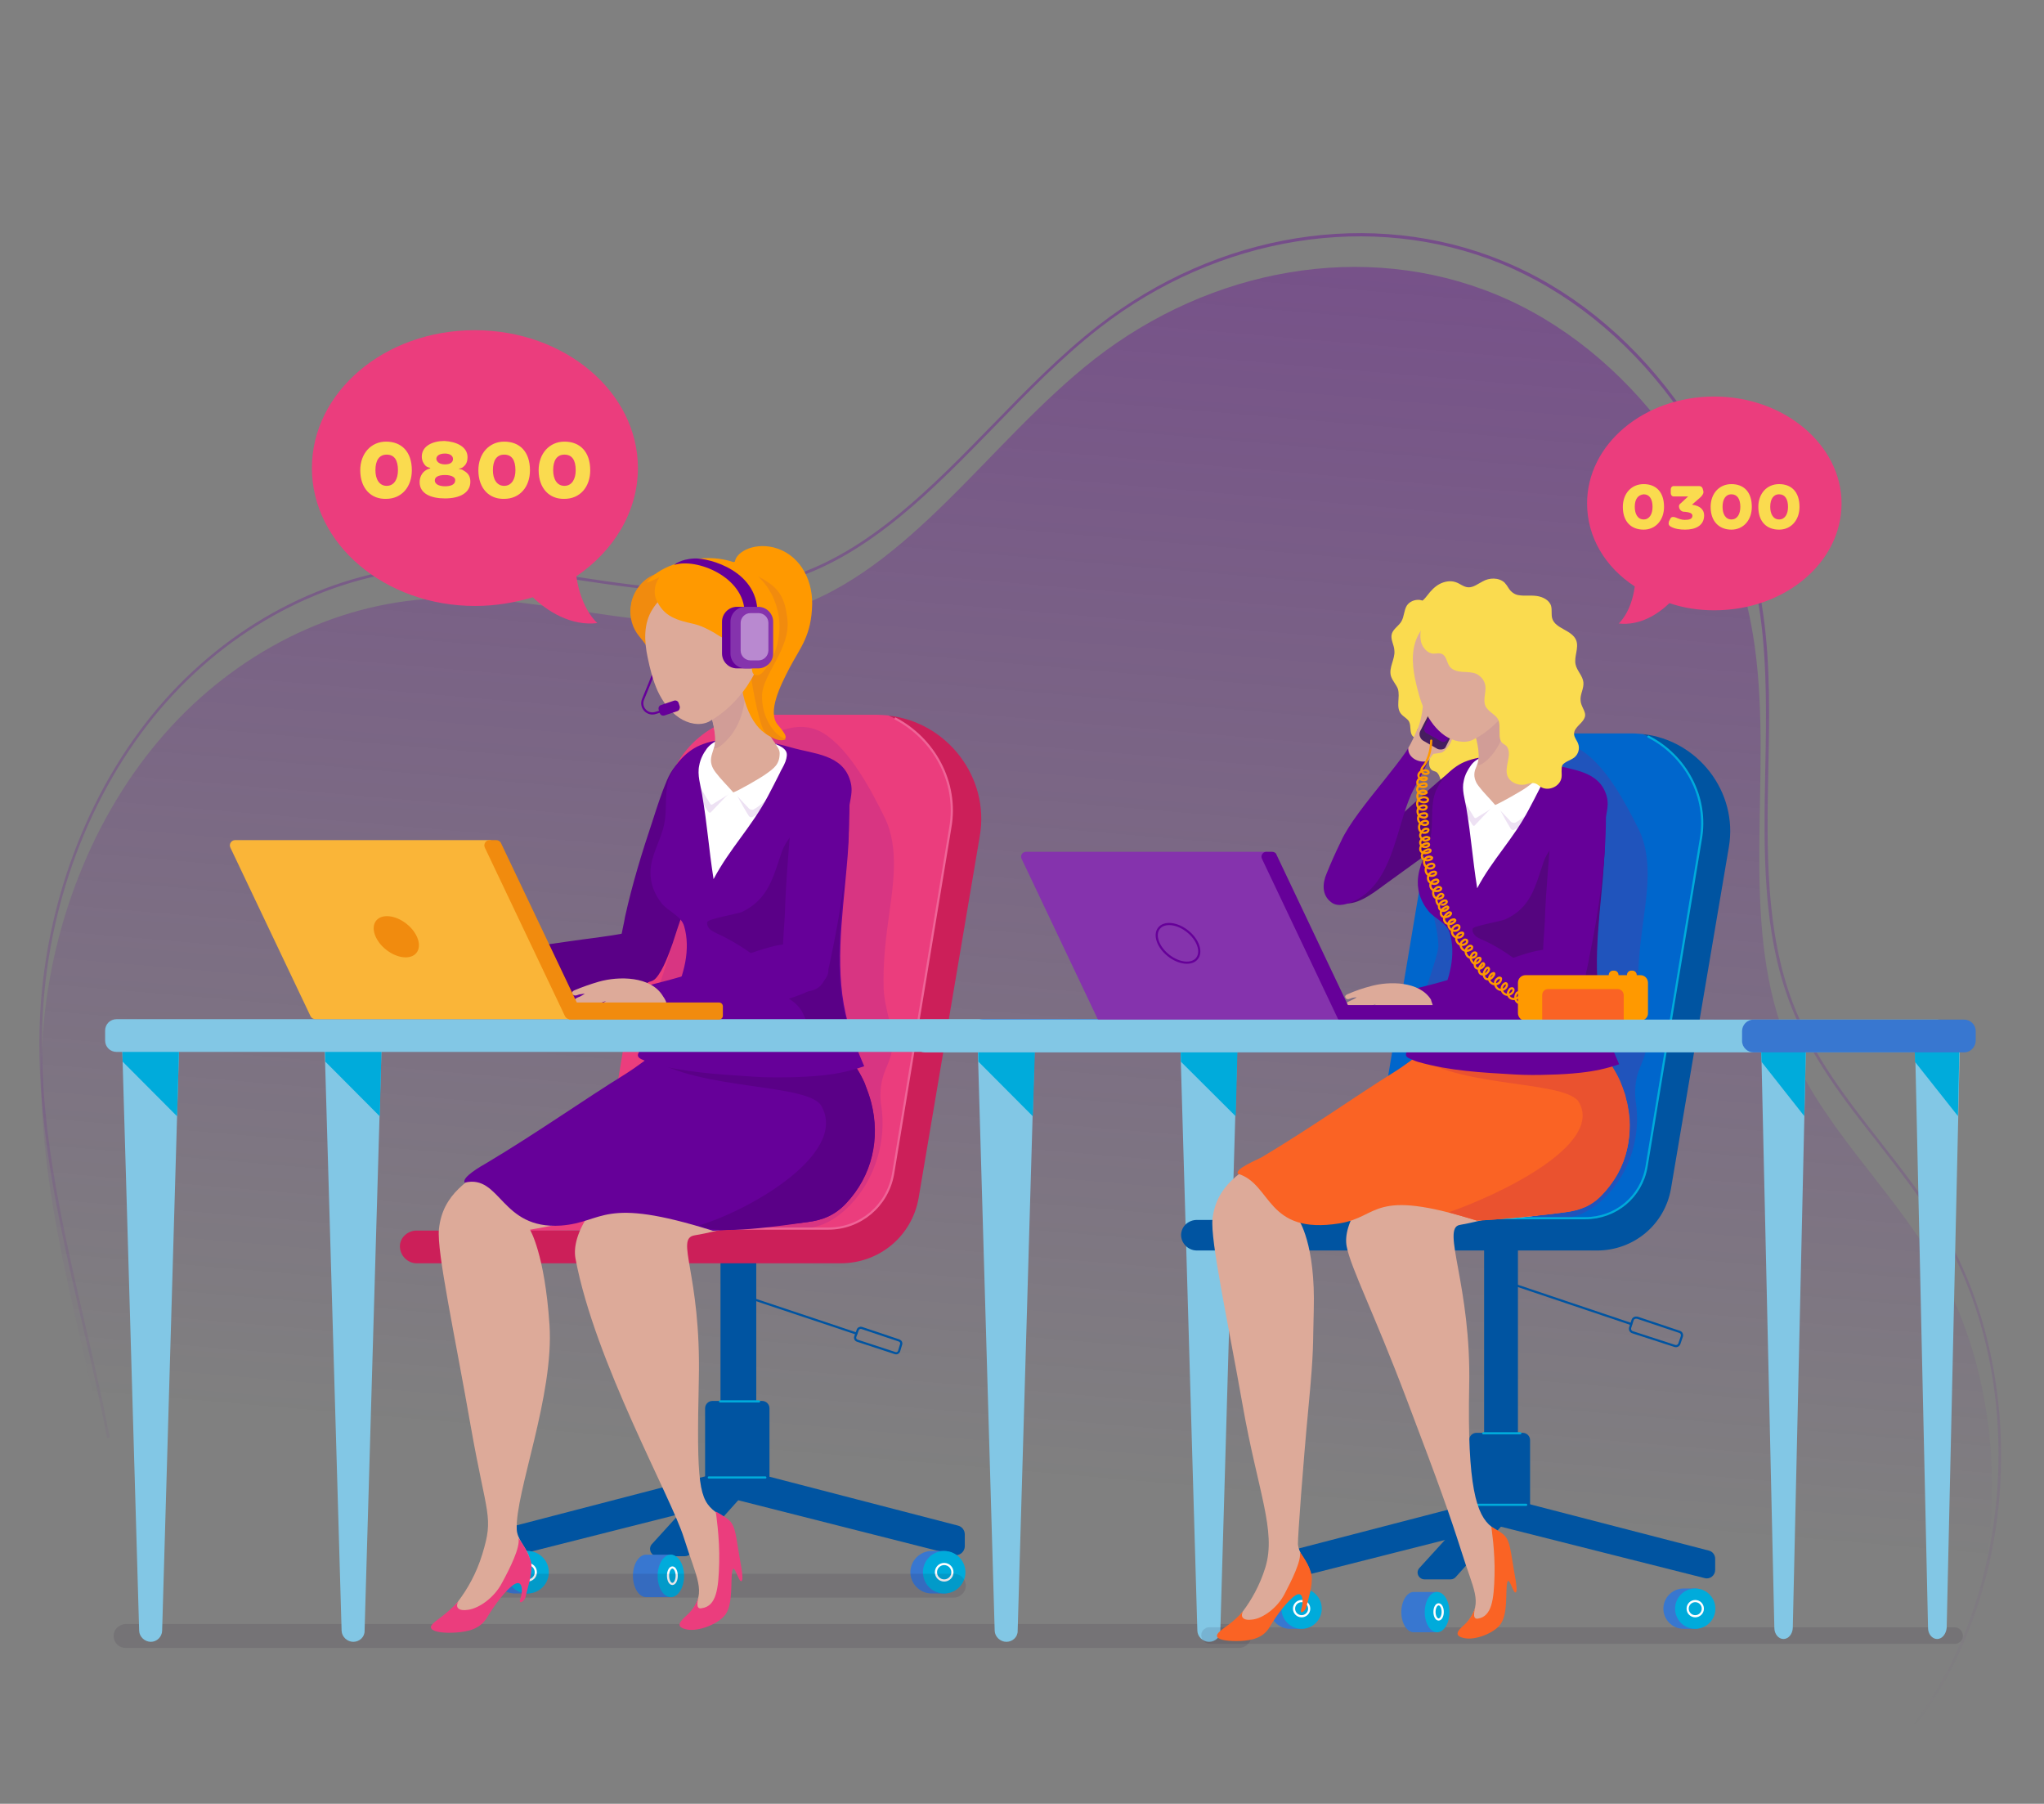 <svg xmlns="http://www.w3.org/2000/svg" xmlns:xlink="http://www.w3.org/1999/xlink" id="Layer_1" x="0px" y="0px" viewBox="0 0 943 832" style="enable-background:new 0 0 943 832;" xml:space="preserve"><rect x="0" y="0" width="943" height="832" fill="#808080" stroke="none"/><style type="text/css">	.st0{opacity:0.4;fill:url(#SVGID_1_);enable-background:new    ;}	.st1{opacity:0.4;enable-background:new    ;}	.st2{fill:url(#SVGID_2_);}	.st3{fill:#EB3D7D;}	.st4{fill:#FADB4F;}	.st5{fill:#660099;}	.st6{fill:#0054A1;}	.st7{fill:none;stroke:#00ABDB;stroke-linecap:round;stroke-linejoin:round;stroke-miterlimit:10;}	.st8{fill:#3877D0;}	.st9{fill:#00ABDB;}	.st10{fill:none;stroke:#FFFFFF;stroke-miterlimit:10;}	.st11{opacity:0.1;fill:#14001F;enable-background:new    ;}	.st12{fill:#D83582;}	.st13{fill:#CC1F59;}	.st14{fill:none;stroke:#EF6497;stroke-miterlimit:10;}	.st15{fill:none;stroke:#0054A1;stroke-linecap:round;stroke-linejoin:round;stroke-miterlimit:10;}	.st16{fill:#EDCCB8;}	.st17{fill:#DDAA99;}	.st18{fill:#5A0087;}	.st19{fill:#FFFFFF;}	.st20{opacity:0.3;fill:#C299D6;enable-background:new    ;}	.st21{fill:#D19D97;}	.st22{fill:#82C7E5;}	.st23{fill:#FAB538;}	.st24{fill:#F18B0E;}	.st25{fill:#0066CC;}	.st26{fill:#2054BC;}	.st27{fill:#FA6324;}	.st28{fill:#EA522F;}	.st29{fill:#55057F;}	.st30{fill:#461E5F;}	.st31{fill:#660098;}	.st32{fill:#8533AD;}	.st33{fill:none;stroke:#660099;stroke-width:1;stroke-miterlimit:9.999;}	.st34{fill:none;stroke:#FF9900;stroke-linecap:round;stroke-linejoin:round;stroke-miterlimit:10;}	.st35{fill:none;stroke:#FF9900;stroke-miterlimit:10;}	.st36{fill:#FF9900;}	.st37{fill:none;stroke:#660099;stroke-linecap:round;stroke-linejoin:round;stroke-miterlimit:10;}	.st38{fill:#B989D0;}</style><linearGradient id="SVGID_1_" gradientUnits="userSpaceOnUse" x1="515.389" y1="89.872" x2="461.316" y2="720.729" gradientTransform="matrix(1 0 0 1 0 -40.11)">	<stop offset="5.000002e-03" style="stop-color:#660099"></stop>	<stop offset="1" style="stop-color:#660099;stop-opacity:0"></stop></linearGradient><path class="st0" d="M877.6,813.5C926.2,752.6,933,652,893,583.3c-21.4-36.8-54-64.7-69.6-105.3c-21-55-5.7-119.2-13.7-178.7  c-9.9-74.2-58.7-138.5-119.6-163.5c-60.9-25-131.4-12-185.1,29.8c-48.1,37.6-85.2,97.5-141,115.6c-52.9,17.1-108.8-7.8-163.6-5.1  c-46.1,2.2-91.3,24.8-124.3,62.2S22.5,427.5,19.5,481c-3.9,66.8,18.4,131.4,30.7,196.8"></path><g class="st1">			<linearGradient id="SVGID_2_" gradientUnits="userSpaceOnUse" x1="511.552" y1="136.921" x2="454.496" y2="802.567" gradientTransform="matrix(1 0 0 1 0 -40.11)">		<stop offset="5.000002e-03" style="stop-color:#660099"></stop>		<stop offset="1" style="stop-color:#660099;stop-opacity:0"></stop>	</linearGradient>	<path class="st2" d="M881.3,799l-0.8-0.9c23.6-29.3,38-69.1,41-111.7c2.9-42.8-6.2-84.6-25.6-117.7c-8.6-14.8-19.3-28.3-29.5-41.5   c-15.3-19.4-31-39.5-40.4-63.9c-13-33.7-12.3-71.3-11.6-107.9c0.5-23.5,0.9-47.7-2.2-70.9c-4.8-36-18.9-70.5-40.7-99.8   c-21.5-28.9-48.8-50.7-79-63.1c-59.4-24.3-130.5-12.9-185.4,29.8c-17.2,13.4-33.1,29.7-48.5,45.6c-28,28.7-56.9,58.4-93.2,70.1   c-32.1,10.4-65.9,5.3-98.7,0.4c-21.6-3.2-43.9-6.6-65.7-5.5c-46.1,2.2-91.4,24.8-124.4,62s-53.7,89.1-56.8,142.4   c-2.8,48.1,8.3,96,19,142.4c4.1,17.8,8.4,36.1,11.8,54.2l-1.2,0.3c-3.4-18.1-7.7-36.4-11.8-54.2c-10.7-46.4-21.8-94.4-19-142.8   c3.2-53.5,23.9-105.7,57.2-143.2s78.9-60.2,125.2-62.4c21.8-1.1,44.2,2.3,65.8,5.5c32.7,4.9,66.4,10,98.3-0.4   c36.1-11.6,64.9-41.3,92.8-69.9c15.5-15.9,31.5-32.4,48.7-45.7c55.2-43,126.6-54.5,186.5-29.9c30.5,12.4,57.9,34.4,79.5,63.5   c21.9,29.5,36.2,64.3,41,100.5c3.2,23.3,2.7,47.6,2.2,71.2c-0.7,36.4-1.4,73.9,11.4,107.4c9.2,24.1,25,44.2,40.1,63.5   c10.3,13.2,21,26.7,29.6,41.7c19.5,33.4,28.6,75.5,25.8,118.5S905,769.5,881.3,799L881.3,799z"></path></g><g>	<g>		<path class="st3" d="M294.3,215.9c0-35-33.6-63.6-75.3-63.6s-75.1,28.6-75.1,63.6s33.6,63.6,75.3,63.6c9.4,0,18.1-1.5,26.6-4    c6.5,6.2,17.4,13.4,29.8,11.9c0,0-7.5-6.2-9.7-21.6C283.1,254.2,294.3,236,294.3,215.9z"></path>	</g>	<g>		<path class="st3" d="M732.2,232.2c0-27.3,26.2-49.3,58.7-49.3c32.2,0,58.7,22.3,58.7,49.3c0,27.3-26.2,49.3-58.7,49.3    c-7.4,0-14.3-1.1-20.7-3.3c-5.2,5-13.5,10.5-23.4,9.4c0,0,5.8-5,7.4-17.1C740.7,261.7,732.2,247.9,732.2,232.2L732.2,232.2z"></path>	</g>	<g>		<path class="st4" d="M166.2,216.9c0-7.7,5-13.2,11.9-13.2c7.2,0,11.9,4.7,11.9,13.2c0,7.7-4.7,13.2-11.9,13.2    C171.2,230.3,166.2,225.3,166.2,216.9z M173.2,216.9c0,4,1.7,7.2,5.2,7.2c3.5,0,5.2-3.2,5.2-7.2c0-4.7-1.7-7.2-5.2-7.2    C174.9,209.7,173.2,212.4,173.2,216.9z M215.7,210.9c0,1.7-0.5,3.2-1.7,4.2c-0.5,0.5-1.2,1-2.2,1v0.2c0.7,0.2,1.5,0.2,2,0.7    c2.2,1.2,3.2,2.7,3.2,5.2c0,5.2-5,7.7-11.7,7.7c-6.5,0-11.7-2.2-11.7-7.5c0-2.2,1-4.5,3.2-5.7c0.5-0.2,1-0.5,1.7-0.7v-0.2    c-1-0.2-1.7-0.5-2.2-1c-1-1-1.7-2.5-1.7-4.2c0-5,5.2-7.2,10.4-7.2C210.5,203.7,215.7,206,215.7,210.9L215.7,210.9z M205.3,219.1    c-3.2,0-4.7,1-4.7,2.5c0,2,2.5,2.7,4.7,2.7c2.5,0,4.7-0.7,4.7-2.7C210.2,220.4,208.7,219.1,205.3,219.1z M205.3,214.2    c2.5,0,3.7-1,3.7-2.5s-1.5-2.5-3.7-2.5c-2.5,0-4,1-4,2.5C201.5,213.2,203,214.2,205.3,214.2z M220.7,216.9c0-7.7,5-13.2,11.9-13.2    c7.2,0,11.9,4.7,11.9,13.2c0,7.7-4.7,13.2-11.9,13.2C225.7,230.3,220.7,225.3,220.7,216.9z M227.4,216.9c0,4,1.7,7.2,5.2,7.2    c3.5,0,5.2-3.2,5.2-7.2c0-4.7-1.7-7.2-5.2-7.2C229.1,209.7,227.4,212.4,227.4,216.9z M248.5,216.9c0-7.7,5-13.2,11.9-13.2    c7.2,0,11.9,4.7,11.9,13.2c0,7.7-4.7,13.2-11.9,13.2C253.5,230.3,248.5,225.3,248.5,216.9z M255.2,216.9c0,4,1.7,7.2,5.2,7.2    s5.2-3.2,5.2-7.2c0-4.7-1.7-7.2-5.2-7.2S255.2,212.4,255.2,216.9z"></path>	</g>	<g>		<path class="st4" d="M748.7,233.8c0-6.1,3.9-10.5,9.6-10.5s9.4,3.6,9.4,10.5c0,6.1-3.9,10.5-9.4,10.5    C752.6,244.3,748.7,240.7,748.7,233.8z M754.2,233.8c0,3.3,1.4,5.8,4.1,5.8s4.1-2.5,4.1-5.8c0-3.6-1.4-5.8-4.1-5.8    C755.6,228.3,754.2,230.3,754.2,233.8z M786.2,237.7c0,4.7-3.9,6.6-8.8,6.6c-2.2,0-4.7-0.3-6.6-1.4c-1.1-0.6-1.1-1.4-0.8-2.5    l0.6-1.1c0.3-0.8,1.1-1.1,2.5-0.6c1.4,0.6,2.8,1.1,4.1,1.1c1.9,0,3.6-0.3,3.6-1.9c0-1.1-1.1-1.7-4.4-1.9c-0.8-0.3-1.1-0.6-1.4-1.1    l-0.3-0.6c-0.3-1.1,0-1.7,1.1-2.5l3-2.8h-6.6c-0.8,0-1.4-0.6-1.4-1.7v-1.4c0-1.1,0.6-1.7,1.4-1.7h11.6c0.8,0,1.4,0.3,1.7,1.1    l0.3,1.1c0.3,1.1-0.3,1.9-1.1,2.8l-4.1,3.6C784.8,233.3,786.2,235.5,786.2,237.7L786.2,237.7z M789.2,233.8    c0-6.1,3.9-10.5,9.6-10.5s9.4,3.6,9.4,10.5c0,6.1-3.9,10.5-9.4,10.5S789.2,240.7,789.2,233.8z M794.7,233.8c0,3.3,1.4,5.8,4.1,5.8    s4.1-2.5,4.1-5.8c0-3.6-1.4-5.8-4.1-5.8S794.7,230.3,794.7,233.8z M811.2,233.8c0-6.1,3.9-10.5,9.6-10.5s9.4,3.6,9.4,10.5    c0,6.1-3.9,10.5-9.4,10.5C815.1,244.3,811.2,240.7,811.2,233.8z M816.7,233.8c0,3.3,1.4,5.8,4.1,5.8s4.1-2.5,4.1-5.8    c0-3.6-1.4-5.8-4.1-5.8S816.7,230.3,816.7,233.8z"></path>	</g>	<g>		<path class="st5" d="M322,457.4h-68.5c-0.9,0-1.8,0.8-1.8,1.8v4.3c0,0.9,0.8,1.8,1.8,1.8H322c0.9,0,1.8-0.8,1.8-1.8v-4.3    C323.7,458.3,323,457.4,322,457.4z"></path>		<g>			<rect x="332.4" y="562.8" class="st6" width="16.5" height="123.1"></rect>			<path class="st6" d="M351.6,685.9h-22.9c-1.9,0-3.4-1.5-3.4-3.4v-32.9c0-1.9,1.5-3.4,3.4-3.4h22.9c1.9,0,3.4,1.5,3.4,3.4v32.9     C354.9,684.4,353.5,685.9,351.6,685.9z"></path>			<path class="st6" d="M339.4,677.1l102.6,26.6c1.9,0.5,3.1,2.2,3.1,4v5.5c0,2.7-2.6,4.7-5.1,4l-100.6-25.5"></path>			<path class="st6" d="M340.2,677.1L236.7,704c-1.3,0.4-2.3,1.5-2.3,2.8v7.8c0,1.9,1.9,3.4,3.8,2.8l102.1-25.8"></path>			<path class="st6" d="M329.9,680.2l-29.3,32.2c-0.4,0.5-0.7,1.2-0.7,2l0,0c0,1.9,1.5,3.4,3.4,3.4H316c1.1,0,2.2-0.5,2.8-1.5     l26.8-29.9"></path>			<line class="st7" x1="332.2" y1="646.4" x2="350.2" y2="646.4"></line>			<line class="st7" x1="327" y1="681.5" x2="353.1" y2="681.5"></line>			<path class="st8" d="M314.9,726.9c0,5.1-2.4,9.4-5.5,9.8c-0.1,0-11.2,0-11.3,0c-3.4,0-6.1-4.5-6.1-9.8c0-5.4,2.7-9.8,6.1-9.8     c0.1,0,11.2,0,11.5,0C312.5,717.6,314.9,721.8,314.9,726.9z"></path>			<ellipse class="st9" cx="309.5" cy="726.9" rx="6.1" ry="9.8"></ellipse>			<path class="st8" d="M445,725.2c0,5.3-4.2,9.6-9.4,9.8c-0.1,0-5.5,0-5.8,0c-5.4,0-9.8-4.5-9.8-9.8c0-5.4,4.5-9.8,9.8-9.8     c0.1,0,5.5,0,5.8,0C440.9,715.6,445,719.9,445,725.2z"></path>			<circle class="st9" cx="435.6" cy="725.2" r="9.8"></circle>			<circle class="st10" cx="435.6" cy="725.2" r="3.8"></circle>			<path class="st8" d="M252.7,725.2c0,5.3-4.2,9.6-9.4,9.8c-0.1,0-5.5,0-5.8,0c-5.4,0-9.8-4.5-9.8-9.8c0-5.4,4.5-9.8,9.8-9.8     c0.1,0,5.5,0,5.8,0C248.7,715.6,252.7,719.9,252.7,725.2z"></path>			<circle class="st9" cx="243.4" cy="725.2" r="9.8"></circle>			<circle class="st10" cx="243.4" cy="725.2" r="3.8"></circle>			<ellipse class="st10" cx="310.2" cy="726.8" rx="2" ry="3.8"></ellipse>		</g>		<path class="st11" d="M571.7,760.1H58c-5.7,0-7.7-7.4-2.8-10.2l0,0c0.8-0.5,1.9-0.8,2.8-0.8h513.7c5.7,0,7.7,7.4,2.8,10.2l0,0    C573.7,759.8,572.8,760.1,571.7,760.1z"></path>		<path class="st11" d="M440,736.9H227.2c-5.7,0-7.7-7.4-2.8-10.2l0,0c0.8-0.5,1.9-0.8,2.8-0.8H440c5.7,0,7.7,7.4,2.8,10.2l0,0    C442.1,736.6,441.1,736.9,440,736.9z"></path>		<path class="st3" d="M412,541.6l26.4-159.7c3.9-22.3-8.9-43.4-28.5-51.9c-1.6-0.1-3.4-0.3-5.1-0.3h-53.3    c-22,0-40.6,15.5-44.4,37.1l-30.3,181.3l-44.4,19.7l39.2-0.3l110.2-0.9C396.9,566.7,409.4,556.2,412,541.6z"></path>		<path class="st12" d="M406.9,512.6c-0.1-0.8-0.1-1.6-0.3-2.4c-0.7-4.2-0.5-8,0.4-12.1c1.2-5.4,4.5-9.8,4.7-15.6    c0.3-8.9-3.6-17.3-4-26.2c-0.4-10.8,0.7-21.6,2.2-32.2c2-15.1,5.3-33-1.9-47.3c-6.1-12.4-15.9-30.9-27.8-38.4    c-15-9.4-30.9,4.9-43.6,11.3c-6.1,3.1-10,7.7-14.3,13.2c-7.6,9.7-16.2,20.4-17.5,33c-1.3,12.9,5.1,25.2,5.4,38    c0.1,4.3-13.4,42.6-14.6,42.1c17.5,10.1,38.6,12.7,58.8,14.4c13.4,5.7,24.1,12.4,27,20.5c10.2,24-11.1,33.9-32.9,40.9    c2.7,3.5,4.6,7.7,5.5,12.8c0.1,0.9,0.4,1.9,1.1,2.4H369c7.7-0.7,13.5-2.3,20.9-8.9C402.4,546.7,408.6,529.2,406.9,512.6z"></path>		<path class="st13" d="M410,330.1c19.6,8.5,32.4,29.7,28.5,51.9L412,541.7c-2.6,14.6-15.1,25.1-29.9,25.1H273.9l-0.1,0.8h-81.6    c-4,0-7.6,3.1-7.7,7.1c-0.1,4.3,3.5,8,7.7,8h195.6c17.9,0,32.9-12.5,36-30.1L452,385.8C456.8,358.5,436.8,333,410,330.1z"></path>		<path class="st14" d="M412.8,331.3c17.9,9.2,29.4,29.4,25.6,50.6L412,541.6c-2.6,14.6-15.1,25.1-29.9,25.1H273.9"></path>		<line class="st15" x1="346" y1="598.7" x2="395.1" y2="615.1"></line>		<path class="st15" d="M395.7,613.5l-1.1,3c-0.3,0.8,0.1,1.6,0.9,1.9l17.4,5.7c0.8,0.3,1.6-0.1,1.9-0.9l0.9-3    c0.3-0.8-0.1-1.6-0.9-1.9l-17.3-5.8C396.9,612.3,395.9,612.7,395.7,613.5z"></path>		<path class="st16" d="M395.3,515.8c-5.8-21-27.6-22.8-44.5-14.4c-19.2,9.3-40.5,19.8-58,32.9c21.3-0.8,45.9,14.7,49.8,32.2    c3.9-0.1,7.8-0.4,11.7-0.8c13.1-1.5,30.3-6.3,37.1-18.9C396.3,537.2,398.1,526.6,395.3,515.8z"></path>		<g>			<path class="st17" d="M229.7,535.4c-13.5,8.6-25.5,15.1-27.2,31.6c-1.1,10.2,7.6,50.2,14.7,91c7.4,41.9,10.7,41.3,5.3,58.9     c-5.4,17.8-17,29.3-21,31.4c-3,1.6,8.5,6.7,18.3,1.6c6.2-3.2,7.6-13.2,16.2-18.9c17.3-11.3,2.8-16.9,2.4-25.5     c-0.8-17,17.3-61.8,15.1-94.5c-2.2-32.8-9-43.8-9-43.8s60.6-9.8,92.4-27.9c24.3-13.9,19-36.5-2-40.9     C313.8,494.1,229.7,535.4,229.7,535.4z"></path>			<path class="st17" d="M301,533.2c-27.9,18.3-37.5,36.5-35.5,47.3c8.9,47.6,44.1,109.9,50,128.8c5.9,18.9,10.5,24.7,3.4,34.1     c-7.3,9.4-2.8,8.8,9.3,4.2c8.4-3.2,8.5-10.5,7.1-26.2c-0.8-10,4-10.2,3.2-14.8c-0.7-4-3.5-5.4-8.4-9.2     c-7.6-5.8-8.8-12.3-7.7-61.1c1.1-49.1-11.2-65-1.9-66.5c11.1-1.8,28.3-7,28.3-7l-28.6-19.7L301,533.2z"></path>			<path class="st3" d="M322.3,736.9c-0.5,1.3-2.2,5.4-5.5,8.2c-3.4,3-5.3,5.4,0.1,6.5c5.4,1.1,14.7-2.6,17.8-6.9     c3.6-5.1,2.3-15.6,3.1-20c0.8-4.3,3,5.4,4.3,4.6c1.3-0.8-0.8-9.7-1.9-17c-1.1-7.3-1.9-10-5.1-12.1c-3.2-2.2-4.9-3-4.9-3     s1.9,11.9,1.6,23.6c-0.3,11.9-1.2,20.1-8.1,21C320.4,742.6,322.3,736.9,322.3,736.9z"></path>			<path class="st3" d="M239.2,709.5c0.9,4.2-3.9,13.8-7.6,20.6c-3.6,6.9-10.5,11.6-15.4,12.4s-6.3-1.2-4.7-3.9c0,0-2.2,2.7-7,6.5     c-3.2,2.6-6.6,4.5-5.5,6.1c1.1,1.6,5.9,2.2,11.5,1.8c5.4-0.4,10.9-1.5,14.2-6.9c3.2-5.4,8.9-13.2,12.7-15.4     c3.8-2.2,3.9,3.4,2.7,6.6c-1.2,3.2,1.9,1.5,2.4-0.9c0.5-2.6,3.2-10.2,2.6-15.2C244.2,716,239.2,709.5,239.2,709.5z"></path>		</g>		<path class="st5" d="M401.9,508.7c-0.8-3.1-1.9-6.1-3.1-9.2c-7.6-17.1-24.4-29.3-42.5-33c-32.8-6.9-42.5,13.1-68.4,29.3    c-17.7,10.9-40.2,26.8-63.5,40.7c-2.3,1.3-11.6,6.6-10,9c16.7-4,16.5,21.7,44.4,19.8c20.2-1.5,18.6-13.8,70.1,2.4    c9.2-0.3,32.5-2.6,43.6-4c7.1-0.9,12.7-3.2,17.8-8.6C402.4,542.1,406.1,525,401.9,508.7z"></path>		<path class="st18" d="M372.5,563.7c7.1-0.9,12.7-3.2,17.8-8.6c12.3-12.9,15.8-30.1,11.7-46.4c-0.8-3.1-1.9-6.1-3.1-9.2    c-7.6-17.1-24.4-29.3-42.5-33c-21.6-4.6-39.4,11.2-56.4,21.4c22.7,15.4,74.3,11.5,79.2,22.7c11.6,21.8-33.2,47.6-56.6,54.6    C330.1,570.1,361.6,565.2,372.5,563.7z"></path>		<path class="st16" d="M222.6,456.9c0.5,1.1,0.5,2.3-0.7,3.2c-0.8,0.7-1.9,0.9-3,1.2c-4.9,0.9-9-0.1-13.8-1.2    c-5.7-1.3-9.7,3.8-15,4.3c-0.3,0-0.5,0-0.9,0c-0.3-0.1-0.5-0.3-0.5-0.7c-0.1-0.4,0.4-0.8,0.8-1.1c1.1-0.7,2.2-1.5,3.1-2.2    c0.8-0.5,1.5-1.2,2.3-1.8c-2.4,1.1-4.7,2.2-7,3.2c-1.2,0.5-2.4,1.1-3.5,1.6c-0.9,0.4-1.8,0.7-2.7,0c-0.4-0.3-0.5-0.7-0.5-1.1    c0-0.4,0.3-0.7,0.7-0.9c0.4-0.3,0.7-0.4,1.1-0.4c-0.7,0.1-1.3,0.3-1.9,0.1c-0.7-0.1-1.2-0.8-1.1-1.5c0.1-0.5,0.7-0.8,1.1-1.2    c0-0.3,1.9-1.1,2.2-1.2c0.7-0.4,1.3-0.7,1.9-1.2c-0.8,0.1-1.8,0.3-2.6,0.7c-0.5,0.3-1.1,0.7-1.8,0.7c-0.7,0-1.5-0.4-1.5-1.1    c0-0.7,0.7-1.1,1.3-1.3c3.5-1.8,7.1-3.4,10.8-4.6c8.9-3.1,23.6-4.2,29.9,4.6C221.8,455.6,222.4,456.2,222.6,456.9z"></path>		<path class="st18" d="M300.6,451.6c3.4-4,5.4-10.2,1.2-14.4c-4.3-4.5-6.6-8.2-12.5-7c-8.6,1.8-18.9,2.8-26.8,4    c-11.3,1.6-22.7,3.2-34,5c-2.8,0.4-5.8,0.8-8.6,1.2c-2.4,0.4-6.6,0.1-8.6,1.2c-1.9,1.1-0.9,1.8-0.7,3.9c0.4,2.6,0.5,5.1,1.5,7.6    c1.2,3.4,3.5,6.5,6.7,7.8c2.6,1.1,5.5,0.9,8.4,0.7c12.7-0.9,25.4-2,38-3.2c6.3-0.7,12.7-1.3,19-2c5.1-0.5,11.7,0,15.5-3.9    C300.1,452.3,300.3,451.9,300.6,451.6z"></path>		<path class="st18" d="M302.6,451.2c3.4-3.8,6.1-11.5,7.8-16.3c4.9-15.5,11.9-33.9,15.5-44.2c3.9-10.9,9.4-25.2,4.5-34.3    c-2.6-4.6-7.7-7.4-12.7-6.6c-5,0.8-8,5.5-10,10.1c-2.6,6.1-4.6,12.4-6.6,18.6c-4.9,14.6-9.4,29.3-12.7,44.2    c-0.1,0.9-0.4,1.8-0.5,2.7c-1.3,6.2-4.2,18.1,0.4,23.3C291.2,452.3,299.2,455,302.6,451.2z"></path>		<path class="st19" d="M327.8,418.5c11.1-14.2,30.6-48.4,37.1-69.1c0.5-1.6-0.5-3.4-2.3-3.6c-8.5-1.3-17.4-2.8-24.8-2.6    c-4.6,0.1-9.2,0.5-13.4,1.8c-1.8,0.4-3,2-2.8,3.9C321.9,365.7,327.8,418.5,327.8,418.5z"></path>		<path class="st20" d="M345.5,376.4c0.3,0.5,1.2,0.8,1.8,0.4c4.2-2.3,8-6.3,11.1-9.8c4-4.5,8.8-9.6,6.2-16c-0.8-1.9-2.2-3.6-4-4.6    c-0.3,3.9-2.8,7.1-5.4,10c-4.5,4.6-8.2,4.9-9.8,6.2c-0.4,0.4-5.7,3.4-5.5,3.9C340.8,368.6,345.1,375.9,345.5,376.4z"></path>		<path class="st20" d="M328.1,374.5c-0.7,0.8-1.2,0.1-1.5-0.3c-4.9-7.8-11.6-17.4-2-23.9c3.5-2.3,7.4-3.9,11.6-4.6    c-4.5,3.1-7.7,7.1-7.7,12.8c0,3.6,6.6,3.2,8.6,6.2c0.3,0.4,0.1,0.4-0.3,0.8C335.1,367.1,328.5,374.1,328.1,374.5z"></path>		<path class="st19" d="M328.9,370.9c-0.4,0.4-1.1,0.3-1.2-0.1c-4.9-7.8-12.7-19.8-3-26.3c3.5-2.3,7.4-3.9,11.6-4.6    c-4.5,3.1-7.7,7.1-7.7,12.8c0,3.6,8,8.4,10,11.3c0.3,0.4,0.1,0.4-0.3,0.8C336.5,366.4,329.3,370.5,328.9,370.9z"></path>		<path class="st19" d="M345.6,373c0.4,0.4,1.5,0.7,2,0.4c4.6-2.3,24.4-18.9,16.3-26.7c-2.4-2.4-5.7-3.9-9-4.6    c1.5,1.8,2.7,4.7,2.3,7c-0.3,2.3-2.4,4.5-4,5.9c-4.2,4.2-8.4,4.6-10,5.8c-0.4,0.4-5.8,3.2-5.5,3.6    C339.3,366.4,345.2,372.5,345.6,373z"></path>		<path class="st5" d="M392.3,360.3c-3.5-12.4-16.9-12.5-27.2-15.5c-4.3-1.2-8.8-2.3-13.2-3c-9.3-1.5-20.1-1.8-29,2    c-6.6,2.8-12.9,9.8-14.7,16.9c-1.6,6.3-0.4,13.2-1.8,19.6c-1.6,7.6-6.2,14.2-6.3,22c-0.1,5.3,1.9,10.2,5.1,14.3    c3,3.8,8.9,5.7,10.4,10.5c3.2,10.7-0.1,22.9-4.9,32.5c-2.3,4.6-5.1,9.8-7.8,14s-5.1,7.1-7.8,11.2c-1.1,1.6-1.3,2.8,0.9,3.8    c1.3,0.5,2.7,1.3,4.2,1.8c15.5,4.3,30.9,5.1,47.1,6.2c5.3,0.4,11.7,0.4,17,0.3c5.3-0.1,10.4-0.4,15.4-0.9c6.7-0.7,12.7-2,19-4.2    c-2.8-6.6-5.4-12.8-7.4-19.7c-6.6-23.2-2.7-48.4-0.7-71.9c0.7-7.6,1.3-15.2,0.9-22.9C391.1,370.6,394.1,366.3,392.3,360.3z     M362.4,351.2c-0.8,2.2-2.2,4.2-2.7,5.5c-1.8,3.5-3.5,7-5.4,10.5c-7.6,14.3-17.5,24-25.1,38.3c-2.3-14.7-2.8-24.5-5.3-39.1    c-0.7-4.2-2.3-9-1.3-13.4c0.5-2.8,1.8-5.4,3.5-7.7c5.7-7.4,18.7-5.3,26.7-3.5c2.8,0.7,8.2,1.9,9.8,4.7    C363.3,347.7,363,349.4,362.4,351.2z"></path>		<path class="st17" d="M342.4,302.1c-1.3,0-3.1,0.4-5.3,1.5c-4.7,2.2-16.9,7-14.4,13.4c0.5,1.3,1.9,2.4,2.4,3.8    c0.8,1.6,1.3,3.4,1.9,5.3c1.2,4.9,3,9.6,3.1,14.6c0,2.7-1.1,5.1-1.8,7.7c-0.8,3,0,5.4,1.8,7.8c2.6,3.4,5.4,6.1,8.2,9.3    c2.6-0.9,12.5-6.6,15.1-8.5c3.8-2.7,6.3-4.5,6.3-9.6c-0.1-2.3-1.2-2.8-6.9-11.9c-3.5-5.7-4.7-12.8-5.3-19    C346.9,310,347.9,302.1,342.4,302.1z"></path>		<path class="st18" d="M353.7,453c4.5,5.4,12.1,7.1,15.9,12.9c1.2,1.9,1.9,4.2,3.1,6.2c2,3.2,5.4,5.4,9,6.6    c3.8,1.2,8.2,2.2,12.1,1.8c-1.1-2.8-2-5.8-3-8.9c-6.6-23.2-2.7-48.4-0.7-71.9c0.7-7.1,1.2-14.3,0.9-21.4c-0.3-0.3-0.7-0.5-1.2-0.9    c-3.1-2.2-7.3-2.8-11.1-1.9c-5.8,1.3-10.5,5.5-14,10.4c-1.6,2-3,4.3-3.9,6.7c-4.2,12-6.1,22.1-18.6,28.1    c-1.9,0.8-15.6,3.1-15.9,4.6c-0.3,1.2,0.4,2.6,1.3,3.4c0.9,0.8,2.2,1.3,3.2,1.9c5,2.2,10.2,5.3,14.8,8.5    C351.4,442.6,349.8,448.3,353.7,453z"></path>		<path class="st21" d="M326.9,325.8c1.5,6.1,4,12.9,2.6,19.4c2.3,0.3,6.5-4.3,8.2-6.6c6.1-8.5,5.8-16.9,7.3-25.4    c-0.5-3.2-1.5-7.6-4.6-8.5c-3.5-1.1-10.1,1.6-12.9,3.5c-2.7,1.9-5.9,5.7-4.9,8.5c0.5,1.3,1.9,2.4,2.4,3.8    C325.8,322.3,326.5,324.1,326.9,325.8z"></path>		<path class="st5" d="M376.9,455c5.1-3.4,7.6-7.7,2.4-13.4c-5.9-6.5-10-7-18.6-5.9c-6.1,0.8-16.6,4.7-24.1,7.4    c-18.5,6.5-24.3,8.1-39.7,12c-1.2,0.4-2.4,1.2-3.4,2.2c-1.2,1.2-1.5,3.2-0.8,4.9c0.7,1.6,3.4,12.7,5.1,13.1c1.1,0.3,2.3,0.1,3.4,0    c9.3-0.3,17.7-4,26.8-5c9-0.9,17.8-3.9,26.3-6.9C358.3,462.2,370,459.6,376.9,455z"></path>		<path class="st5" d="M391.9,371c0-8.1-1.6-16.2-8.1-18.5c-13.1-4.7-17.9,11.1-18.5,20.9c-1.1,16-2.7,31.4-3.2,48    c-0.3,8.6-3.1,28.7,3,33.7c3.6,3,10.1,3,13.5-0.5c3.4-3.6,4.3-11.2,5.3-15.5C388.3,417.8,392,393,391.9,371z"></path>		<path class="st17" d="M307.2,461.8c0.4,1.1,0.4,2.3-0.8,3.2c-0.8,0.7-1.9,0.8-3,0.9c-4.9,0.7-9-0.7-13.6-2.2    c-5.5-1.8-10,3.1-15.2,3.4c-0.3,0-0.5,0-0.9-0.1c-0.3-0.1-0.5-0.4-0.5-0.7c0-0.5,0.4-0.8,0.8-1.1c1.1-0.7,2.2-1.3,3.2-1.9    c0.8-0.5,1.6-1.1,2.4-1.6c-2.4,0.9-4.9,1.8-7.3,2.7c-1.2,0.4-2.4,0.9-3.6,1.3c-0.9,0.4-1.8,0.5-2.7-0.1c-0.3-0.3-0.5-0.7-0.5-1.1    c0-0.4,0.4-0.7,0.7-0.9c0.4-0.1,0.7-0.3,1.1-0.4c-0.7,0.1-1.3,0.3-1.9,0c-0.7-0.3-1.1-0.8-0.9-1.5c0.1-0.5,0.7-0.8,1.2-1.1    c0-0.3,2-0.9,2.2-1.1c0.7-0.4,1.3-0.7,1.9-1.2c-0.8,0.1-1.8,0.3-2.6,0.4c-0.5,0.1-1.1,0.5-1.8,0.5s-1.5-0.5-1.5-1.2    s0.8-1.1,1.3-1.3c3.6-1.5,7.3-2.8,11.1-3.9c9.2-2.6,23.9-2.6,29.5,6.6C306.5,460.4,306.9,461.1,307.2,461.8z"></path>		<g>			<path class="st22" d="M69.6,757.3L69.6,757.3c-2.8,0-5.3-2.3-5.4-5.1l-8-275.4h26.6l-8,275.4C74.7,755,72.4,757.3,69.6,757.3z"></path>			<polygon class="st9" points="56.2,476.7 82.8,476.7 81.7,514.9 56.6,489.7    "></polygon>		</g>		<g>			<path class="st22" d="M163,757.3L163,757.3c-2.8,0-5.3-2.3-5.4-5.1l-8-275.4h26.6l-8,275.4C168.3,755,165.9,757.3,163,757.3z"></path>			<polygon class="st9" points="149.7,476.7 176.2,476.7 175.2,514.9 150.1,489.7    "></polygon>		</g>		<path class="st22" d="M569.7,485.2H53.8c-3,0-5.3-2.3-5.3-5.3v-4.5c0-3,2.3-5.3,5.3-5.3h516c3,0,5.3,2.3,5.3,5.3v4.5    C574.9,482.8,572.6,485.2,569.7,485.2z"></path>		<g>			<path class="st22" d="M464.3,757.3L464.3,757.3c-2.8,0-5.3-2.3-5.4-5.1l-8-275.4h26.6l-8,275.4     C469.6,755,467.2,757.3,464.3,757.3z"></path>			<polygon class="st9" points="451,476.7 477.7,476.7 476.5,514.9 451.4,489.7    "></polygon>		</g>		<g>			<path class="st22" d="M557.8,757.3L557.8,757.3c-2.8,0-5.3-2.3-5.4-5.1l-8-275.4H571l-8,275.4C563,755,560.8,757.3,557.8,757.3z"></path>			<polygon class="st9" points="544.6,476.7 571.1,476.7 570.1,514.9 544.8,489.7    "></polygon>		</g>		<path class="st8" d="M582.1,485.2H453.5c-3,0-5.3-2.3-5.3-5.3v-4.5c0-3,2.3-5.3,5.3-5.3h128.5c3,0,5.3,2.3,5.3,5.3v4.5    C587.3,482.8,585,485.2,582.1,485.2z"></path>		<path class="st23" d="M262.7,470.1H145.5c-0.9,0-1.8-0.5-2.2-1.3l-37-77.8c-0.8-1.6,0.4-3.5,2.2-3.5h117.2c0.9,0,1.8,0.5,2.2,1.3    l37,77.8C265.7,468.4,264.6,470.1,262.7,470.1z"></path>		<path class="st24" d="M265.9,470.1h-3c-0.9,0-1.8-0.5-2.2-1.3l-37-77.8c-0.8-1.6,0.4-3.5,2.2-3.5h3c0.9,0,1.8,0.5,2.2,1.3l37,77.8    C268.8,468.4,267.7,470.1,265.9,470.1z"></path>					<ellipse transform="matrix(0.623 -0.782 0.782 0.623 -268.917 306.114)" class="st24" cx="183" cy="431.9" rx="7.6" ry="11.9"></ellipse>		<path class="st24" d="M331.7,462.4h-68.5c-0.9,0-1.8,0.8-1.8,1.8v4.3c0,0.9,0.8,1.8,1.8,1.8h68.5c0.9,0,1.8-0.8,1.8-1.8v-4.3    C333.5,463.2,332.7,462.4,331.7,462.4z"></path>	</g>	<g>		<g>			<path class="st11" d="M901.8,758.2H558.1c-3.9,0-5.4-5.3-2-7.1l0,0c0.5-0.4,1.2-0.5,2-0.5h343.6c3.9,0,5.4,5.3,2,7.1l0,0     C903.2,758.1,902.5,758.2,901.8,758.2z"></path>			<rect x="684.7" y="558.3" class="st6" width="15.6" height="140"></rect>			<path class="st6" d="M702.5,698.3h-21.3c-1.9,0-3.4-1.5-3.4-3.4v-30.6c0-1.9,1.5-3.4,3.4-3.4h21.3c1.9,0,3.4,1.5,3.4,3.4v30.6     C705.9,696.8,704.4,698.3,702.5,698.3z"></path>			<path class="st6" d="M691.3,690.1l97,25.1c1.8,0.4,3,2,3,3.8v5.1c0,2.6-2.4,4.5-4.9,3.8l-95.1-24"></path>			<path class="st6" d="M692.1,690.1l-97.8,25.4c-1.2,0.3-2.2,1.5-2.2,2.7v7.4c0,1.9,1.8,3.2,3.5,2.7l96.4-24.4"></path>			<path class="st6" d="M682.3,693.1l-27.6,30.3c-0.4,0.5-0.7,1.2-0.7,1.9l0,0c0,1.8,1.5,3.2,3.2,3.2h12c1.1,0,2-0.5,2.6-1.3     l25.4-28.3"></path>			<line class="st7" x1="684.3" y1="661.1" x2="701.4" y2="661.1"></line>			<line class="st7" x1="679.6" y1="694.1" x2="704.1" y2="694.1"></line>			<path class="st8" d="M668,743.6c0,4.9-2.3,8.9-5.1,9.3c-0.1,0-10.5,0-10.7,0c-3.1,0-5.7-4.2-5.7-9.3c0-5.1,2.6-9.3,5.7-9.3     c0.1,0,10.5,0,10.8,0C665.8,734.7,668,738.8,668,743.6z"></path>			<ellipse class="st9" cx="663" cy="743.6" rx="5.7" ry="9.3"></ellipse>			<path class="st25" d="M759.8,538.4l25-150.8c3.6-21-8.4-41-26.8-49c-1.6-0.1-3.2-0.3-4.9-0.3h-50.3c-20.8,0-38.3,14.6-41.8,35.1     l-31.6,188.7h102.1C745.5,562,757.4,552.1,759.8,538.4z"></path>			<path class="st26" d="M755,510.9c-0.1-0.8-0.1-1.6-0.3-2.3c-0.5-3.9-0.4-7.6,0.4-11.5c1.1-5.1,4.2-9.3,4.5-14.8     c0.3-8.4-3.5-16.3-3.8-24.7c-0.4-10.1,0.7-20.4,2-30.3c1.9-14.3,4.9-31.2-1.8-44.8c-5.8-11.7-15-29.1-26.3-36.3     c-14.2-8.9-29.1,4.6-41.1,10.8c-5.8,3-9.4,7.3-13.5,12.5c-7.1,9.2-15.2,19.2-16.6,31.2c-1.3,12.3,4.9,23.7,5.1,35.9     c0.1,4-12.7,40.3-13.8,39.7c16.5,9.6,36.4,11.9,55.4,13.6c12.7,5.4,22.8,11.7,25.5,19.4c9.6,22.8-10.5,32-31.2,38.6     c2.6,3.2,4.5,7.1,5.3,12.1c0.1,0.8,0.4,1.8,0.9,2.3H719c7.1-0.7,12.7-2.2,19.8-8.4C750.8,543.2,756.6,526.6,755,510.9z"></path>			<path class="st6" d="M757.9,338.6c18.5,8,30.5,28.1,26.8,49l-25,150.8c-2.4,13.8-14.2,23.6-28.3,23.6H629.4l-0.1,0.7h-77.1     c-3.8,0-7.1,2.8-7.3,6.7c-0.1,4,3.2,7.4,7.3,7.4h184.6c16.9,0,31.2-11.9,34.1-28.5l26.7-157.5C802,365.3,783.3,341.3,757.9,338.6     z"></path>			<path class="st7" d="M760.5,339.8c17,8.6,27.8,27.8,24.1,47.7l-25,150.8c-2.4,13.8-14.2,23.6-28.3,23.6H629.3"></path>			<path class="st8" d="M791,742c0,5-3.9,9-8.9,9.3c-0.1,0-5.3,0-5.4,0c-5.1,0-9.3-4.2-9.3-9.3s4.2-9.3,9.3-9.3c0.1,0,5.3,0,5.4,0     C787.1,733,791,737,791,742z"></path>			<circle class="st9" cx="782.1" cy="742" r="9.3"></circle>			<circle class="st10" cx="782.1" cy="742" r="3.5"></circle>			<path class="st8" d="M609.4,742c0,5-3.9,9-8.9,9.3c-0.1,0-5.3,0-5.4,0c-5.1,0-9.3-4.2-9.3-9.3s4.2-9.3,9.3-9.3c0.1,0,5.3,0,5.4,0     C605.5,733,609.4,737,609.4,742z"></path>			<circle class="st9" cx="600.5" cy="742" r="9.3"></circle>			<circle class="st10" cx="600.5" cy="742" r="3.5"></circle>			<ellipse class="st10" cx="663.7" cy="743.5" rx="1.9" ry="3.5"></ellipse>			<line class="st15" x1="697.5" y1="592.2" x2="752.5" y2="610.7"></line>			<path class="st15" d="M753.2,608.9l-1.1,3.4c-0.3,0.9,0.1,1.9,1.1,2.2l19.4,6.3c0.9,0.3,1.9-0.1,2.2-1.1l1.1-3.2     c0.3-0.9-0.1-1.9-1.1-2.2l-19.4-6.5C754.4,607.6,753.5,608,753.2,608.9z"></path>			<path class="st16" d="M743.9,514.1c-5.4-19.8-26.2-21.4-42.1-13.6c-18.1,8.9-38.2,18.7-54.8,31c20.1-0.8,43.3,13.9,46.9,30.5     c3.8-0.1,7.4-0.4,11.2-0.8c12.4-1.5,28.7-5.9,34.9-17.8C745,534,746.7,524.2,743.9,514.1z"></path>			<path class="st17" d="M585.2,532.4c-12.7,8.1-24,14.2-25.8,29.8c-1.1,9.7,7.1,47.5,13.9,86c7,39.7,15.6,57.9,10.5,74.7     c-5.1,16.7-16,27.6-19.8,29.7c-2.8,1.5,8.1,6.3,17.3,1.5c5.8-3.1,7.1-12.4,15.2-17.8c16.3-10.7,2.8-15.9,2.3-24.1     c-0.1-3,2.3-36,4.9-63.5c2.6-27.4,1.9-27.5,2.4-44.2c0.9-31-7-41.9-7-41.9s56.9,4.5,86.9-12.7c22.9-13.1,18.3-48.3-1.5-52.3     C664.6,493.5,585.2,532.4,585.2,532.4z"></path>			<path class="st17" d="M654.9,530.4c-26.4,17.3-35.6,34.5-33.6,44.6s12.4,30.1,27.8,70.8c15.4,40.6,19.4,51.9,25.1,69.7     c5.5,17.8,10,23.3,3.2,32.2c-6.9,8.9-2.7,8.4,8.8,3.9c7.8-3,8-9.8,6.7-24.7c-0.8-9.4,3.8-9.7,3.1-14c-0.7-3.8-3.2-5.1-7.8-8.6     c-7.1-5.4-11.3-18.7-10.4-64.7c1.1-46.4-13.1-73.2-4.3-74.6c10.5-1.8,26.7-6.7,26.7-6.7l-27-18.6L654.9,530.4z"></path>			<path class="st27" d="M750.2,507.3c-0.7-3-1.8-5.8-3-8.6c-7.1-16.2-23.1-27.6-40.2-31.3c-31-6.5-40.1,12.4-64.6,27.6     c-16.7,10.4-37.9,25.4-60,38.6c-2.2,1.3-12.8,5.5-11.3,7.8c15.8,4.7,12.9,28.3,46.8,22.9c18.9-3,14.6-16.6,63.4-1.3     c8.6-0.3,30.7-2.4,41.1-3.9c6.7-0.9,12-3.1,16.7-8.1C750.8,538.9,754.2,522.7,750.2,507.3z"></path>			<path class="st28" d="M751.9,518.8c0-1.8-0.1-3.6-0.4-5.4c0-0.3-0.1-0.5-0.1-0.8c-0.3-1.8-0.5-3.5-1.1-5.4     c-0.1-0.7-0.4-1.5-0.5-2.2c-0.7-2.2-1.5-4.3-2.4-6.5c-2.3-5-5.3-9.6-9-13.6c-0.8-0.8-1.5-1.6-2.3-2.3c-3.9-3.8-8.5-7-13.4-9.6     c-0.9-0.5-2-0.9-3-1.5c-2-0.9-4-1.8-6.1-2.4c-2-0.7-4.2-1.2-6.3-1.8c-20.4-4.3-37.2,10.7-53.3,20.2     c21.4,14.6,70.1,10.8,74.7,21.4c10.2,19.4-36.3,41.9-60.4,50.3c3.9,1.1,8.2,2.3,13.1,3.8c8.6-0.3,30.7-2.4,41.1-3.9l0,0     c2.8-0.4,5.4-0.9,7.8-1.9c0.3-0.1,0.5-0.3,0.8-0.3c3-1.3,5.7-3.2,8.2-5.9c2.2-2.3,4-4.7,5.7-7.3c2.2-3.4,3.8-7,4.9-10.7     C751.2,528.5,751.9,523.8,751.9,518.8L751.9,518.8z"></path>			<path class="st16" d="M581,458.4c0.5,1.1,0.5,2.2-0.7,3.1c-0.8,0.7-1.8,0.9-2.7,1.1c-4.6,0.9-8.6-0.1-12.9-1.1     c-5.3-1.2-9.2,3.6-14.2,4.2c-0.3,0-0.5,0-0.8,0c-0.3,0-0.5-0.3-0.5-0.5c-0.1-0.4,0.4-0.8,0.7-1.1c0.9-0.7,2-1.3,3-2     c0.8-0.5,1.3-1.2,2.2-1.6c-2.3,0.9-4.5,2-6.7,3c-1.1,0.5-2.3,0.9-3.4,1.5c-0.9,0.4-1.6,0.7-2.4,0c-0.3-0.3-0.5-0.7-0.5-0.9     c0-0.4,0.3-0.7,0.5-0.9c0.3-0.3,0.7-0.3,1.1-0.4c-0.5,0.1-1.2,0.3-1.9,0.1c-0.5-0.1-1.1-0.8-0.9-1.3s0.5-0.8,1.1-1.1     c0-0.1,1.8-1.1,2-1.2c0.7-0.4,1.2-0.7,1.8-1.2c-0.8,0.1-1.6,0.3-2.3,0.5c-0.5,0.3-0.9,0.5-1.6,0.7c-0.7,0-1.5-0.4-1.5-1.1     c0-0.7,0.7-1.1,1.2-1.3c3.4-1.6,6.7-3.1,10.1-4.3c8.5-3,22.4-3.9,28.3,4.3C580.2,457,580.7,457.7,581,458.4z"></path>			<path class="st4" d="M644.5,302.5c0.4,27,14.4,34.8,17.3,38.3c13.5,16.5-1.8,26.4,1.5,25c1.9-0.9,17-10.4,20.6-14.8     c7.3-8.6-14.7-58.7-15.5-65.5c-0.4-3.8-0.7-7.6-4.9-8.9c-2.7-0.9-5.5,0.3-8.5,1.1C649.9,278.6,644.4,293.3,644.5,302.5z"></path>			<path class="st4" d="M649,279.4c-1.3,2.2-1.2,5-2.4,7.1c-1.2,2.2-3.8,3.5-4.5,5.9c-0.7,2.6,1.1,5,1.2,7.7     c0.4,3.9-2.7,7.8-1.6,11.7c0.7,2.2,2.4,3.9,3.2,5.9c1.2,3.8-1.1,8.5,1.5,11.6c1.1,1.3,2.7,2,3.6,3.4c1.2,2.2,0.1,5.3,1.9,7     c0.8,0.8,2.2,1.1,3.2,1.6c2.8,1.2,4.7,4.2,4.6,7.3c0,1.2-0.4,2.3-0.4,3.5c0,1.2,0.4,2.4,1.3,3.1c0.5,0.4,1.3,0.5,1.9,0.8     c2,1.2,1.8,4.2,3.2,5.9c0.9,1.3,3,1.8,4.5,1.2c1.8-0.7,2.7-2.4,3.4-4c5.1-11.7,3.2-25.4,0.8-37.9c-1.1-5.7-2.3-11.3-3.8-16.9     c-1.2-4.7-2.7-9.4-4.7-14c-0.5-1.3-1.2-2.6-2.2-3.6c-1.8-2-4.6-3.2-5.4-5.8c-0.8-2.2-0.8-3.9-3.4-4.2     C652.6,276.5,650.2,277.5,649,279.4z"></path>			<g>				<path class="st29" d="M684.4,362.1l-0.1-0.1c-2.8-4.9-8.8-11.1-13.2-7.7c-8.6,6.6-22.5,19.6-30.5,27c-8,7.4-16.2,15.9-23.2,24.1      c-2.6,3.1-3.4,8.8,1.1,10.7c6.3,2.7,15.1-4.2,19.7-7.6c11.3-8.2,25.8-18.6,34.1-24.8C678.4,379,690,371.5,684.4,362.1z"></path>				<path class="st5" d="M653.9,336.6c0.8-1.1,2.2-3.8,3.2-4.5c1.1-0.7,2.6-0.9,3.8-0.4c1.3,0.7,2,2.4,2,4c0.1,2.6,2,5.5,0.7,7.7      c-1.5,2.4-3.9,5.5-5,8.1c-2.2,5.4-5.1,9.7-7.6,15c-7,15.9-8.5,40.1-25.6,48.8c-3.1,1.5-8,3.4-11.2,0.9c-4.6-3.4-4-9-2.2-13.2      c2-5,4.3-10.1,6.7-15C625.6,372.6,652.2,346.7,653.9,336.6z"></path>				<path class="st17" d="M670.5,328.5c-1.2-2.6-2-5.5-3-8.4c-0.3-0.8-0.5-1.5-1.1-2.2c-2.8-3.1-6.2,0.4-8,2.7      c-0.5,0.8-1.2,1.6-1.5,2.6c-0.4,0.9-0.4,2-0.5,3c-0.4,3.5-1.1,7-2.4,10.1c0,0.1-0.1,0.4-0.3,0.5c-1.1,2.6-2.6,5.9-4,8.2      c-0.3,4.9,5.7,7.3,9.3,5.9c0.7-1.1,1.6-2.4,2.3-3.2c0.8,0,2.2-0.3,3-0.4c1.9-0.1,3.4-2.4,4.5-3.9c0.9-1.5,1.2-2.7,1.6-4.3      c0.5-2.2,1.2-4,1.1-6.2C671.6,331.2,671.3,330,670.5,328.5z"></path>				<path class="st30" d="M675,328.5l-11.7-7l-1.1,2.2c-0.8,1.6-1.8,3.4-2.6,5c-0.9,1.8-1.9,3.6-2.8,5.4c-0.4,0.7-0.7,1.5-1.1,2.2      c-0.4,0.7-0.9,1.6-0.8,2.4c0,1.1,0.7,2.4,1.8,3l6.6,3.8c1.1,0.4,3.1,0.3,3.6-0.8L675,328.5L675,328.5z"></path>				<path class="st31" d="M676.6,325.1l-10.8-6.9l-8.6,17.1c-0.5,1.1,0.1,2.4,0.8,2.8l6.9,3.9c1.1,0.5,2.2,0.1,2.8-0.8L676.6,325.1      L676.6,325.1z"></path>				<path class="st30" d="M667.4,335.9l-5.5-3.2c-0.3-0.1-0.4-0.5-0.1-0.7l0.1-0.1c0.1-0.3,0.5-0.4,0.7-0.1l5.5,3.2      c0.3,0.1,0.4,0.5,0.1,0.7l-0.1,0.1C668,336.1,667.7,336.2,667.4,335.9z"></path>			</g>			<path class="st19" d="M680.2,422.1c10.4-13.4,28.9-45.7,35.1-65.3c0.5-1.6-0.5-3.2-2.2-3.5c-8.1-1.3-16.5-2.7-23.5-2.4     c-4.3,0.1-8.6,0.5-12.7,1.6c-1.6,0.4-2.8,2-2.7,3.6C674.7,372.2,680.2,422.1,680.2,422.1z"></path>			<path class="st20" d="M697,382.3c0.3,0.5,1.2,0.7,1.6,0.4c4-2.2,7.4-5.9,10.5-9.3c3.8-4.2,8.2-9,5.8-15.2c-0.7-1.9-2-3.4-3.8-4.5     c-0.3,3.8-2.6,6.7-5.1,9.3c-4.2,4.3-7.8,4.6-9.3,5.8c-0.4,0.4-5.4,3.2-5.1,3.6C692.5,374.9,696.7,381.8,697,382.3z"></path>			<path class="st20" d="M680.5,380.6c-0.5,0.7-1.1,0.1-1.3-0.3c-4.6-7.4-11.1-16.5-1.9-22.5c3.2-2.2,7-3.8,10.9-4.3     c-4.2,3-7.3,6.7-7.3,12c0,3.5,6.2,3.1,8.1,5.9c0.3,0.4,0.1,0.4-0.3,0.8C687.1,373.4,680.9,380.2,680.5,380.6z"></path>			<path class="st19" d="M681.3,377.1c-0.4,0.4-0.9,0.3-1.2-0.1c-4.6-7.4-12-18.7-2.8-24.8c3.2-2.2,7-3.8,10.9-4.3     c-4.2,3-7.3,6.7-7.3,12c0,3.5,7.6,8,9.4,10.8c0.3,0.4,0.1,0.4-0.3,0.8C688.5,372.9,681.7,376.8,681.3,377.1z"></path>			<path class="st19" d="M697.1,379.1c0.4,0.4,1.3,0.5,1.9,0.4c4.5-2.2,23.1-17.8,15.4-25.2c-2.3-2.3-5.4-3.6-8.6-4.3     c1.3,1.6,2.6,4.5,2.3,6.6c-0.3,2.2-2.3,4.2-3.8,5.7c-3.9,3.9-8,4.3-9.4,5.5c-0.4,0.3-5.5,3-5.1,3.5     C691.2,372.9,696.7,378.5,697.1,379.1z"></path>			<path class="st5" d="M741.2,367.1c-3.4-11.7-15.9-11.9-25.8-14.7c-4.2-1.2-8.4-2.2-12.5-2.8c-8.8-1.3-19-1.6-27.4,1.9     c-6.2,2.7-12.3,9.3-13.9,15.9c-1.5,5.9-0.4,12.5-1.6,18.5c-1.5,7.1-5.8,13.4-5.9,20.8c-0.1,5,1.8,9.7,4.9,13.5     c2.8,3.5,8.4,5.4,9.8,10c3.1,10.1-0.1,21.7-4.6,30.7c-2.2,4.3-4.9,9.3-7.4,13.2c-2.6,3.9-4.9,6.7-7.4,10.5     c-1.1,1.6-1.2,2.7,0.8,3.6c1.2,0.5,2.6,1.2,4,1.6c14.7,4.2,29.3,4.9,44.5,5.8c5,0.3,11.1,0.3,16,0.1c5-0.1,9.8-0.4,14.4-0.9     c6.5-0.7,12-1.9,17.9-3.9c-2.7-6.2-5.1-12-7-18.6c-6.2-22-2.6-45.7-0.7-68c0.7-7.1,1.2-14.4,0.9-21.7     C740.1,376.8,742.8,372.7,741.2,367.1z M712.9,358.5c-0.8,2-2,3.9-2.6,5.3c-1.6,3.2-3.4,6.6-5.1,9.8     c-7.1,13.5-16.6,22.7-23.7,36.1c-2.2-13.9-2.7-23.2-5-37c-0.7-4-2.2-8.6-1.2-12.5c0.5-2.7,1.8-5.1,3.4-7.3c5.3-7,17.7-5,25.2-3.2     c2.7,0.5,7.8,1.8,9.3,4.5C713.8,355.1,713.6,356.8,712.9,358.5z"></path>			<path class="st17" d="M694,312.1c-1.2,0-3,0.4-5,1.3c-4.5,2-15.9,6.6-13.6,12.5c0.5,1.2,1.8,2.3,2.3,3.5c0.7,1.6,1.3,3.2,1.8,4.9     c1.2,4.6,2.8,9,2.8,13.8c0,2.6-0.9,4.9-1.8,7.1c-0.8,2.8,0,5.1,1.6,7.3c2.4,3.2,5.1,5.7,7.7,8.8c2.4-0.9,11.9-6.3,14.3-8     c3.6-2.6,5.9-4.2,5.9-9c-0.1-2.3-1.2-2.6-6.5-11.2c-3.2-5.3-4.5-12.1-5-17.9C698.3,319.6,699.3,312.2,694,312.1z"></path>			<path class="st29" d="M704.8,454.6c4.2,5.1,11.5,6.7,15.1,12.3c1.2,1.9,1.8,3.9,3,5.8c1.9,3.1,5.1,5.1,8.6,6.3     c3.5,1.2,7.8,2,11.5,1.8c-1.1-2.7-2-5.5-2.8-8.4c-6.2-22-2.6-45.7-0.7-68c0.5-6.7,1.1-13.5,0.9-20.2c-0.3-0.3-0.7-0.5-1.1-0.8     c-3-2-6.9-2.6-10.4-1.9c-5.4,1.2-9.8,5.3-13.2,9.7c-1.5,2-2.8,4-3.6,6.5c-3.9,11.3-5.7,20.9-17.7,26.4c-1.8,0.8-14.8,3-15,4.3     c-0.3,1.2,0.4,2.4,1.2,3.2c0.8,0.8,2,1.3,3.1,1.8c4.7,2,9.7,5,14,8.1C702.5,444.8,701,450.2,704.8,454.6z"></path>			<path class="st21" d="M679.4,334.6c1.5,5.7,3.8,12.3,2.4,18.3c2.2,0.3,6.2-4,7.7-6.2c5.8-8.1,5.5-15.9,6.9-24     c-0.5-3.1-1.5-7.1-4.3-8.1c-3.2-0.9-9.6,1.6-12.1,3.4c-2.6,1.8-5.7,5.4-4.6,8.1c0.5,1.2,1.8,2.3,2.3,3.5     C678.4,331.2,679,332.8,679.4,334.6z"></path>			<path class="st17" d="M696.6,325.8c0.7-0.9,1.3-2,1.9-3.1c4.5-7.8,8.1-16.6,3.9-25.2c-3-6.1-8.5-9.4-14.8-12     c-6.7-2.7-9.7-4.2-17.1-3.8c-6.5,0.3-12.1,4.6-15.5,10c-4,6.5-3.6,14.2-2.2,21.3c1.1,5,2.3,10,4.5,14.7c2.2,4.6,5.3,8.9,9.4,11.7     c3.6,2.4,8.8,3.8,12.9,1.8C686.4,337.8,692.2,332.3,696.6,325.8z"></path>			<path class="st5" d="M726.6,456.6c4.9-3.1,7.1-7.3,2.3-12.7c-5.7-6.1-9.4-6.6-17.7-5.7c-5.7,0.7-15.6,4.5-22.8,7     c-17.4,6.2-22.9,7.7-37.4,11.3c-1.2,0.4-2.3,1.1-3.2,2c-1.2,1.2-1.3,3.1-0.8,4.6c0.7,1.5,3.2,12,4.9,12.3c1.1,0.1,2.2,0.1,3.2,0     c8.8-0.3,16.7-3.8,25.4-4.7c8.5-0.9,16.7-3.8,24.8-6.5C709.1,463.2,720.2,460.8,726.6,456.6z"></path>			<path class="st5" d="M740.9,377.2c0-7.7-1.5-15.2-7.6-17.4c-12.4-4.5-16.9,10.4-17.5,19.7c-0.9,15.1-2.6,29.7-3.1,45.5     c-0.3,8.2-3,27.2,2.8,31.8c3.4,2.8,9.6,2.8,12.7-0.5c3.2-3.4,4.2-10.5,5-14.7C737.4,421.4,740.9,398,740.9,377.2z"></path>			<path class="st17" d="M660.8,463c0.4,1.1,0.4,2.2-0.8,3.1c-0.8,0.5-1.9,0.8-2.8,0.9c-4.6,0.5-8.5-0.7-12.8-2     c-5.3-1.6-9.4,3-14.4,3.2c-0.3,0-0.5,0-0.8-0.1c-0.3-0.1-0.5-0.3-0.5-0.7c0-0.4,0.4-0.8,0.8-0.9c1.1-0.7,2-1.2,3.1-1.9     c0.8-0.4,1.5-1.1,2.3-1.5c-2.3,0.8-4.6,1.8-6.9,2.6c-1.2,0.4-2.3,0.8-3.5,1.3c-0.9,0.3-1.6,0.5-2.4-0.1c-0.3-0.3-0.5-0.7-0.4-1.1     c0-0.4,0.3-0.7,0.7-0.8c0.3-0.1,0.7-0.3,1.1-0.4c-0.7,0.1-1.2,0.1-1.9,0c-0.5-0.3-1.1-0.8-0.9-1.3s0.7-0.8,1.1-1.1     c0-0.1,1.9-0.9,2.2-1.1c0.7-0.4,1.2-0.5,1.9-1.1c-0.8,0.1-1.6,0.1-2.4,0.4c-0.5,0.1-1.1,0.5-1.6,0.5c-0.7,0-1.3-0.5-1.3-1.2     c0-0.7,0.7-0.9,1.3-1.2c3.4-1.5,6.9-2.7,10.4-3.6c8.6-2.4,22.5-2.4,27.9,6.2C660.3,461.8,660.6,462.3,660.8,463z"></path>			<path class="st32" d="M618.9,470.9H508.2c-0.9,0-1.8-0.5-2-1.3l-34.9-73.5c-0.7-1.5,0.4-3.2,2-3.2h110.7c0.9,0,1.8,0.5,2,1.3     l34.9,73.5C621.6,469.2,620.5,470.9,618.9,470.9z"></path>			<path class="st5" d="M621.8,470.9h-2.7c-0.9,0-1.8-0.5-2-1.3l-34.9-73.5c-0.7-1.5,0.4-3.2,2-3.2h2.7c0.9,0,1.8,0.5,2,1.3     l34.9,73.5C624.5,469.2,623.5,470.9,621.8,470.9z"></path>							<ellipse transform="matrix(0.623 -0.782 0.782 0.623 -135.143 589.261)" class="st33" cx="543.5" cy="434.8" rx="7.1" ry="11.2"></ellipse>			<path class="st5" d="M683.9,463.6h-64.5c-0.9,0-1.8,0.8-1.8,1.8v3.9c0,0.9,0.8,1.8,1.8,1.8h64.5c0.9,0,1.8-0.8,1.8-1.8v-3.9     C685.6,464.3,684.8,463.6,683.9,463.6z"></path>			<path class="st27" d="M680.6,741.7c-0.5,1.2-2,5.1-5.1,7.8c-3.2,2.7-4.9,5.1,0.1,6.1c5.1,1.1,13.9-2.4,16.7-6.5     c3.5-4.9,2.2-14.8,3-18.9c0.8-4,2.8,5.1,4,4.3c1.2-0.8-0.8-9.2-1.8-16c-1.1-6.9-1.8-9.4-4.9-11.5s-4.6-2.8-4.6-2.8     s1.8,11.2,1.5,22.4c-0.3,11.2-1.2,19-7.7,20C678.8,747.1,680.6,741.7,680.6,741.7z"></path>			<path class="st27" d="M599.7,715.9c0.8,3.9-3.8,13.1-7.1,19.4c-3.4,6.5-10,11.1-14.6,11.7c-4.6,0.7-5.9-1.2-4.5-3.8     c0,0-2,2.6-6.6,6.1c-3.1,2.4-6.2,4.2-5.3,5.8c1.1,1.5,5.5,2,10.8,1.8c5.1-0.3,10.4-1.3,13.4-6.5s8.5-12.5,12-14.6     s3.6,3.2,2.6,6.2c-1.2,3,1.8,1.5,2.3-0.9c0.5-2.4,3.1-9.7,2.4-14.4C604.4,721.9,599.7,715.9,599.7,715.9z"></path>			<path class="st34" d="M660.3,341.6c-0.1,4.9-1.6,9.6-4,12.3c-0.5,0.7-0.9,1.6-0.1,2.4c0.7,0.7,1.6,0.9,2.4,0.5     c0.3-0.1,0.5-0.3,0.5-0.5c0-0.1-0.1-0.3-0.1-0.4c-0.7-0.8-2-0.7-3-0.3c-0.7,0.3-1.2,0.8-1.5,1.5c-0.3,0.8,0.1,1.6,0.7,2.2     c0.5,0.5,1.5,0.7,2.3,0.5c0.4-0.1,0.9-0.4,0.8-0.8c-0.1-0.3-0.5-0.4-0.8-0.4c-0.8,0-1.8,0-2.4,0.4c-0.7,0.4-1.3,1.2-1.2,2     c0,0.8,0.7,1.3,1.3,1.8c0.7,0.3,1.5,0.3,2.2,0.1c0.4-0.1,0.8-0.3,0.8-0.7c0-0.3-0.1-0.5-0.4-0.7c-0.3-0.1-0.5-0.1-0.9-0.1     c-0.8,0.1-1.6,0.3-2.2,0.8c-0.5,0.5-0.9,1.3-0.9,2c0.1,0.8,0.7,1.5,1.5,1.8c0.8,0.3,1.6,0.3,2.4,0c0.3-0.1,0.5-0.3,0.5-0.5     c0-0.1-0.1-0.3-0.3-0.4c-0.9-0.8-2.6-0.5-3.4,0.4c-0.8,0.9-0.8,2.4,0,3.5c0.8,0.9,2.2,1.3,3.4,0.9c0.5-0.1,0.9-0.5,0.9-1.1     c0-0.4-0.5-0.8-0.9-0.9c-1.2-0.4-2.6,0-3.4,0.9c-0.8,0.9-0.9,2.4-0.3,3.5c0.7,1.1,2.2,1.5,3.4,0.9c0.4-0.3,0.8-0.8,0.5-1.2     c-0.1-0.1-0.3-0.1-0.3-0.3c-1.1-0.4-2.4-0.1-3.1,0.7c-0.8,0.8-0.9,2.2-0.4,3.2c0.5,1.1,1.8,1.6,3,1.5c0.5-0.1,1.2-0.4,1.1-1.1     c0-0.4-0.3-0.7-0.7-0.8c-0.4-0.1-0.7-0.1-1.1,0c-0.4,0.1-0.9,0.1-1.3,0.4c-1.1,0.7-1.3,2-0.8,3.1c0.5,1.1,1.8,1.8,2.8,1.8     c0.4,0,0.7,0,1.1-0.3c0.3-0.1,0.5-0.5,0.4-0.9c-0.1-0.5-0.8-0.7-1.3-0.7c-1.1,0.1-2,0.8-2.6,1.8c-0.4,0.9-0.3,2.2,0.4,3     c0.7,0.8,2,0.9,3,0.5c0.4-0.3,0.8-0.8,0.7-1.2c-0.1-0.5-0.9-0.5-1.5-0.4c-0.9,0.3-1.5,1.1-2,2c-0.9,1.6,0.4,2.7,1.2,2.8"></path>			<path class="st35" d="M656.4,387.3c0.7,0.7,1.8,0.5,2.6,0c0.3-0.1,0.4-0.4,0.4-0.7c0-0.1-0.1-0.3-0.3-0.3c-0.9-0.5-2-0.1-2.8,0.5     c-0.5,0.4-1.1,1.1-1.1,1.8c0,0.8,0.5,1.5,1.2,1.9c0.7,0.3,1.6,0.3,2.3-0.1c0.4-0.1,0.8-0.7,0.5-1.1c-0.1-0.3-0.5-0.3-0.9-0.3     c-0.8,0.1-1.6,0.4-2.3,0.9c-0.7,0.5-0.9,1.5-0.7,2.3c0.3,0.7,0.9,1.2,1.8,1.3c0.8,0.1,1.5-0.1,2.2-0.4c0.4-0.1,0.7-0.4,0.7-0.8     c0-0.3-0.3-0.5-0.7-0.5c-0.3,0-0.5,0-0.9,0.1c-0.7,0.3-1.5,0.7-1.9,1.3c-0.4,0.7-0.7,1.5-0.4,2.3c0.3,0.8,1.1,1.2,1.9,1.3     c0.8,0.1,1.6-0.1,2.3-0.5c0.3-0.1,0.4-0.4,0.4-0.7c0-0.1-0.3-0.3-0.4-0.3c-1.1-0.5-2.6,0.1-3.1,1.2c-0.5,1.1-0.1,2.6,0.8,3.4     c0.9,0.8,2.2,0.9,3.1,0.3c1.3-0.9,0.3-1.8-0.5-1.8c-0.7,0-2,0.4-2.6,1.6c-0.5,1.1-0.3,2.6,0.7,3.4c0.9,0.8,2.6,0.8,3.5,0     c0.4-0.3,0.5-0.9,0.1-1.2c-0.1-0.1-0.3-0.1-0.4-0.1c-1.1-0.1-2.3,0.5-2.8,1.5c-0.5,1.1-0.4,2.4,0.4,3.2c0.8,0.8,2.2,1.1,3.2,0.7     c0.5-0.3,1.1-0.8,0.8-1.3c-0.1-0.4-0.5-0.5-0.8-0.5s-0.7,0.1-1.1,0.3c-0.4,0.1-0.8,0.4-1.1,0.8c-0.8,0.8-0.8,2.3,0,3.2     c0.8,0.9,2,1.2,3.2,0.9c0.4-0.1,0.7-0.3,0.9-0.5c0.3-0.3,0.4-0.7,0.1-0.9c-0.3-0.4-0.9-0.4-1.5-0.3c-0.9,0.4-1.8,1.2-2,2.3     c-0.1,1.1,0.3,2.2,1.2,2.7s2.2,0.4,3-0.3c0.4-0.4,0.7-0.9,0.3-1.3c-0.3-0.4-1.1-0.4-1.5,0c-0.8,0.5-1.3,1.5-1.5,2.4     c-0.1,0.9,0.4,2,1.2,2.6"></path>			<path class="st35" d="M664.9,417.1c0.8,0.5,1.9,0,2.4-0.7c0.1-0.3,0.3-0.5,0.1-0.7c-0.1-0.1-0.3-0.1-0.3-0.3     c-0.9-0.3-2,0.4-2.7,1.2c-0.4,0.5-0.7,1.3-0.5,2c0.1,0.8,0.8,1.3,1.6,1.5c0.8,0.1,1.6-0.1,2.2-0.7c0.4-0.3,0.7-0.8,0.3-1.1     c-0.3-0.3-0.7-0.1-0.9,0c-0.8,0.4-1.5,0.8-2,1.5c-0.5,0.7-0.5,1.6-0.1,2.4c0.4,0.7,1.2,0.9,2,0.8c0.8-0.1,1.5-0.4,2-0.9     c0.3-0.3,0.5-0.7,0.4-0.9c-0.1-0.3-0.4-0.4-0.7-0.4c-0.3,0-0.5,0.1-0.8,0.4c-0.7,0.4-1.2,1.1-1.5,1.8c-0.3,0.7-0.3,1.6,0.3,2.3     c0.4,0.7,1.3,0.9,2.2,0.9s1.5-0.5,2.2-1.1c0.1-0.1,0.4-0.4,0.3-0.7c-0.1-0.1-0.3-0.1-0.4-0.3c-1.2-0.1-2.6,0.7-2.7,1.9     c-0.3,1.2,0.5,2.6,1.6,3.1s3.4,0.3,3.4-1.5c0-0.8-0.8-0.9-1.2-0.8c-1.2,0.3-2,1.1-2.2,2.3c-0.3,1.2,0.4,2.6,1.5,3.1     s2.7,0.3,3.4-0.8c0.3-0.4,0.4-1.1-0.1-1.2c-0.1,0-0.3,0-0.4,0c-1.1,0.1-2.2,1.1-2.4,2.2c-0.3,1.1,0.3,2.4,1.2,3     c0.9,0.7,2.3,0.5,3.2-0.1c0.4-0.4,0.8-0.9,0.5-1.5c-0.1-0.3-0.5-0.4-0.9-0.4s-0.7,0.3-0.9,0.5c-0.4,0.3-0.7,0.5-0.9,0.9     c-0.5,1.1-0.1,2.4,0.8,3.2c0.9,0.8,2.3,0.7,3.4,0.1c0.3-0.1,0.7-0.4,0.8-0.7c0.1-0.3,0.1-0.8-0.1-0.9c-0.4-0.4-1.1-0.3-1.5,0.1     c-0.9,0.5-1.5,1.6-1.3,2.7s0.8,2,1.9,2.4c0.9,0.3,2.3-0.1,2.8-0.9c0.3-0.4,0.4-1.1,0-1.3c-0.4-0.4-1.1-0.1-1.5,0.3     c-0.7,0.7-1.1,1.8-0.8,2.7c0.3,0.9,0.9,1.8,1.9,2.2"></path>			<path class="st35" d="M680,444.5c1.6,0,2.6-0.9,3-1.8c0.1-0.3,0.1-0.5-0.1-0.8c-0.1-0.1-0.3-0.1-0.4-0.1c-1.1,0-1.8,1.1-2,2     c-0.1,0.7-0.3,1.5,0.1,2.2c0.4,0.7,1.3,0.9,2,0.8c0.8-0.1,1.5-0.7,1.9-1.3c0.3-0.4,0.3-0.9-0.1-1.2c-0.3-0.1-0.7,0.1-0.8,0.4     c-0.5,0.5-1.1,1.3-1.3,2.2c-0.1,0.8,0.1,1.8,0.8,2.3c0.7,0.4,1.5,0.4,2.2,0.1c0.7-0.4,1.2-0.9,1.5-1.6c0.1-0.4,0.3-0.8,0-1.1     c-0.1-0.3-0.5-0.3-0.8-0.1c-0.3,0.1-0.5,0.4-0.7,0.7c-0.4,0.7-0.8,1.3-0.8,2.2s0.4,1.6,0.9,2c0.7,0.4,1.6,0.4,2.3,0     c0.7-0.4,1.2-1.1,1.6-1.8c0.1-0.3,0.1-0.5,0-0.7c-0.1-0.1-0.3-0.1-0.4,0c-1.2,0.3-2,1.6-1.9,2.8c0.1,1.2,1.3,2.2,2.6,2.3     c1.2,0,2.2-0.5,2.7-1.6c0.1-0.4,0.4-1.1,0-1.3c-0.4-0.3-0.9-0.1-1.2,0.1c-1.1,0.7-1.6,1.6-1.3,3c0.3,1.2,1.3,2.3,2.6,2.4     c1.2,0.1,2.6-0.8,2.8-2c0.1-0.5-0.1-1.1-0.5-1.1c-0.1,0-0.3,0-0.4,0.1c-1.1,0.5-1.6,1.8-1.5,2.8c0.1,1.1,1.1,2.2,2.2,2.4     c1.1,0.3,2.4-0.3,3-1.3c0.3-0.5,0.4-1.2,0-1.5c-0.3-0.3-0.7-0.1-1.1,0c-0.3,0.1-0.5,0.5-0.7,0.8c-0.3,0.4-0.4,0.8-0.5,1.2     c-0.1,1.2,0.7,2.4,1.9,2.7c1.2,0.3,2.4-0.1,3.2-1.1c0.3-0.3,0.4-0.5,0.5-0.9c0-0.4-0.1-0.8-0.4-0.9c-0.5-0.3-1.1,0.1-1.3,0.5     c-0.5,0.8-0.7,2-0.3,3s1.5,1.6,2.6,1.6c1.1,0,2-0.9,2.3-1.9c0.1-0.5,0-1.1-0.5-1.3c-0.5-0.1-1.1,0.3-1.2,0.8     c-0.4,0.9-0.3,2,0.3,2.8s1.5,1.3,2.4,1.3"></path>			<path class="st36" d="M756.8,470.8h-53c-2,0-3.5-1.6-3.5-3.5v-14c0-2,1.6-3.5,3.5-3.5h53c2,0,3.5,1.6,3.5,3.5v14     C760.4,469.2,758.7,470.8,756.8,470.8z"></path>			<path class="st27" d="M746.3,456.2h-32.1c-1.5,0-2.7,1.2-2.7,2.7v11.9h37.6v-11.9C749,457.4,747.8,456.2,746.3,456.2z"></path>			<path class="st36" d="M744.7,452.9h-0.5c-1.1,0-2-0.9-2-2v-1.2c0-1.1,0.9-2,2-2h0.5c1.1,0,2,0.9,2,2v1.2     C746.7,451.9,745.9,452.9,744.7,452.9z"></path>			<path class="st36" d="M753.1,452.9h-0.5c-1.1,0-2-0.9-2-2v-1.2c0-1.1,0.9-2,2-2h0.5c1.1,0,2,0.9,2,2v1.2     C755.1,451.9,754.2,452.9,753.1,452.9z"></path>		</g>		<g>			<path class="st22" d="M893.9,485.4H426.7c-2.8,0-5.3-2.3-5.3-5.3v-4.5c0-2.8,2.3-5.3,5.3-5.3H894c2.8,0,5.3,2.3,5.3,5.3v4.5     C899.1,482.9,896.8,485.4,893.9,485.4z"></path>			<g>				<path class="st22" d="M822.8,756L822.8,756c-2.3,0-4.2-2.3-4.2-5.1L812.4,477h20.9l-6.2,273.9C827,753.7,825.1,756,822.8,756z"></path>				<polygon class="st9" points="812.3,476.9 833.3,476.9 832.4,514.8 812.7,489.8     "></polygon>			</g>			<g>				<path class="st22" d="M893.7,756L893.7,756c-2.3,0-4.2-2.3-4.2-5.1L883.4,477h20.9l-6.2,273.9C897.8,753.7,896,756,893.7,756z"></path>				<polygon class="st9" points="883.2,476.9 904.1,476.9 903.3,514.8 883.5,489.8     "></polygon>			</g>			<path class="st8" d="M906.3,485.4H809c-2.8,0-5.3-2.3-5.3-5.3v-4.5c0-2.8,2.3-5.3,5.3-5.3h97.2c2.8,0,5.3,2.3,5.3,5.3v4.5     C911.4,482.9,909.1,485.4,906.3,485.4z"></path>		</g>		<path class="st4" d="M656.6,287.5c0,0-3.1,7.6,11.1,14.7s26.7,15.8,30.3,41c0,0,4.3-27.6-7.7-37.4s-23.7-6.6-26-14    c-2.3-7.4-4-8.2-4-8.2L656.6,287.5z"></path>		<path class="st4" d="M729.2,323.1c-0.3-2.8,1.6-5.5,1.3-8.4c-0.3-3-3-5.3-3.6-8.2c-0.8-3.6,1.6-7.6,0.3-11.1    c-1.9-4.9-9.7-5.3-11.1-10.2c-0.5-1.8,0-3.8-0.5-5.7c-0.8-2.7-3.8-4.2-6.6-4.6c-2.8-0.4-5.7,0.1-8.5-0.4l0,0    c-1.9-0.3-3.5-1.6-4.5-3.2c-0.5-0.9-1.2-1.8-1.9-2.6c-2.7-2.4-7-2.3-10.1-0.5c-2.2,1.1-4.2,2.8-6.6,2.7c-2.2-0.1-3.9-1.8-5.9-2.4    c-2.4-0.8-5.1-0.3-7.4,0.9c-2.2,1.2-4,3.1-5.5,5.1c-0.7,0.9-1.5,1.9-2.4,2.6l-3.9,1.3c0.9,0.4,2,0.9,3,1.5    c-0.8,1.8-1.1,3.6-0.9,5.7c0.1,1.8,0.5,3.4,1.1,5c-0.3,1.9-0.3,3.6,0.1,5.5c0.7,2.7,3,5.3,5.7,5.4c1.2,0,2.6-0.4,3.8,0.1    c2.2,0.8,2.3,3.8,3.6,5.7c1.3,1.8,3.6,2.4,5.9,2.6c2.2,0.1,4.5,0.1,6.5,0.9c2.3,1.1,3.9,3.2,4.2,5.8c0.3,3-1.2,6.2,0,9    c1.3,3,5.3,4,6.2,7.1c0.7,2.3-0.1,6.5,0.7,8.6c0.5,1.5,1.6,1.8,2.7,2.7c0.1,0.1,0.3,0.4,0.4,0.5c2.4,3.8-1.3,8.9,0.1,13.2    c1.1,3.1,4.7,4.7,8,4.2c1.6-0.3,3.4-1.1,5-0.5c0.8,0.3,1.5,0.9,2.3,1.5c3.5,2.3,9,0,9.7-4.2c0.3-1.9-0.3-4,0.4-5.8    c1.2-1.6,3.8-2.2,5.5-3.5c1.9-1.5,2.6-4.2,1.8-6.3c-0.5-1.5-1.8-2.8-1.9-4.5c-0.1-3.4,4.5-5,5.1-8.4    C731.6,328.1,729.3,325.7,729.2,323.1z"></path>	</g>	<path class="st36" d="M339,259.9c-0.3-4.7,8-9.8,17.9-7.4c11.1,2.8,17.9,13.5,17.8,26c-0.3,14.8-5.4,20-10.4,29.5   c-4.2,8.1-10.5,20.5-5.4,26.4c5.1,5.9,5.3,8-3,5.3c-8.2-2.7-15-16.2-14.3-34.3C342.4,287.4,339,259.9,339,259.9z"></path>	<path class="st24" d="M347.3,264.6c10,5.1,14.7,8.2,16,21.4c1.3,13.2-11.2,24.8-11.7,34.4c-0.5,9.6,5.3,19.2,11.1,20.5   c0,0-2.8,2.2-9-2.2c-6.2-4.3-12.5-67-12.5-67L347.3,264.6z"></path>	<path class="st24" d="M290.9,280c-0.5,4.9,0.9,9.8,4,13.5c1.9,2.3,3.6,4.6,5.1,7.1c1.1,1.9,2.7,3.8,5,3.8   c11.7-0.4,10.9-23.5,10-30.7c-0.4-4-0.7-8-5.1-9.4c-2.8-0.9-6.1-0.3-8.9,1.1c-5,2.4-8.6,7.3-9.8,12.7   C291.2,278.7,291,279.4,290.9,280z"></path>	<path class="st37" d="M303.8,304.8c-3.5,9-5.5,13.9-7.1,17.7c-1.6,3.8,2,7.7,5.9,6.3l2.6-0.8"></path>	<path class="st17" d="M344.7,316.4c0.7-1.1,1.3-2.2,2-3.2c4.7-8.2,8.5-17.4,4.2-26.4c-3.1-6.5-8.9-9.8-15.6-12.5   c-7.1-2.8-10.2-4.3-17.9-3.9c-6.7,0.4-12.8,4.9-16.3,10.5c-4.3,6.7-3.9,14.8-2.3,22.4c1.1,5.3,2.4,10.5,4.6,15.4   c2.3,4.9,5.5,9.4,10,12.4c3.9,2.6,9.2,3.9,13.6,1.8C334,329.1,340.1,323.1,344.7,316.4z"></path>	<path class="st36" d="M349.3,267.1c3-7.7-11.9-12.5-13.4-4"></path>	<path class="st36" d="M304.2,266.3c-2,2.8-2.8,6.7-1.6,9.8c3.4,8.6,10.2,10,17.5,11.7c3.4,0.8,6.3,2.3,9.3,4c2,1.2,8.2,5.8,9.4,1.9   c0.9-3.4,1.9-7.1,6.2-6.9c1.8,0.3,3.1,1.8,3.6,3.5c0.5,1.8,0.4,3.5,0.1,5.3c-0.4,2.8-3.4,13.9-0.8,15.5c0.8,0.5,1.9,0.4,2.7,0   c0.8-0.4,1.5-1.2,2-1.9c4.7-5.8,7-12.9,7-20.2c0-8.5-3.4-16.9-9.4-22.7c-6.9-6.5-16.3-9.4-25.8-8.8c-8.6,0.7-20.6,3.8-26,11.2   C298.4,269,304.4,266.2,304.2,266.3z"></path>	<g>		<path class="st5" d="M343.5,282.7c0-16.7-22.4-25.5-32.5-22.1c0,0,2.7-2.7,9.4-3c6.5-0.3,30.5,5.7,29,27"></path>		<path class="st5" d="M345.9,308.3H340c-3.8,0-6.9-3.1-6.9-6.9v-14.6c0-3.8,3.1-6.9,6.9-6.9h5.9c3.8,0,6.9,3.1,6.9,6.9v14.6    C352.8,305.2,349.7,308.3,345.9,308.3z"></path>		<path class="st32" d="M349.8,308.3h-5.9c-3.8,0-6.9-3.1-6.9-6.9v-14.6c0-3.8,3.1-6.9,6.9-6.9h5.9c3.8,0,6.9,3.1,6.9,6.9v14.6    C356.7,305.2,353.6,308.3,349.8,308.3z"></path>		<path class="st5" d="M312.5,328l-5.9,2c-0.9,0.3-1.9-0.1-2.2-1.1l-0.5-1.5c-0.3-0.9,0.1-1.9,1.1-2.2l5.9-2    c0.9-0.3,1.9,0.1,2.2,1.1l0.5,1.5C313.8,326.6,313.4,327.7,312.5,328z"></path>		<path class="st38" d="M350,304.6h-3.8c-2.4,0-4.5-2-4.5-4.5v-12.8c0-2.4,2-4.5,4.5-4.5h3.8c2.4,0,4.5,2,4.5,4.5v12.8    C354.4,302.6,352.4,304.6,350,304.6z"></path>	</g></g></svg>